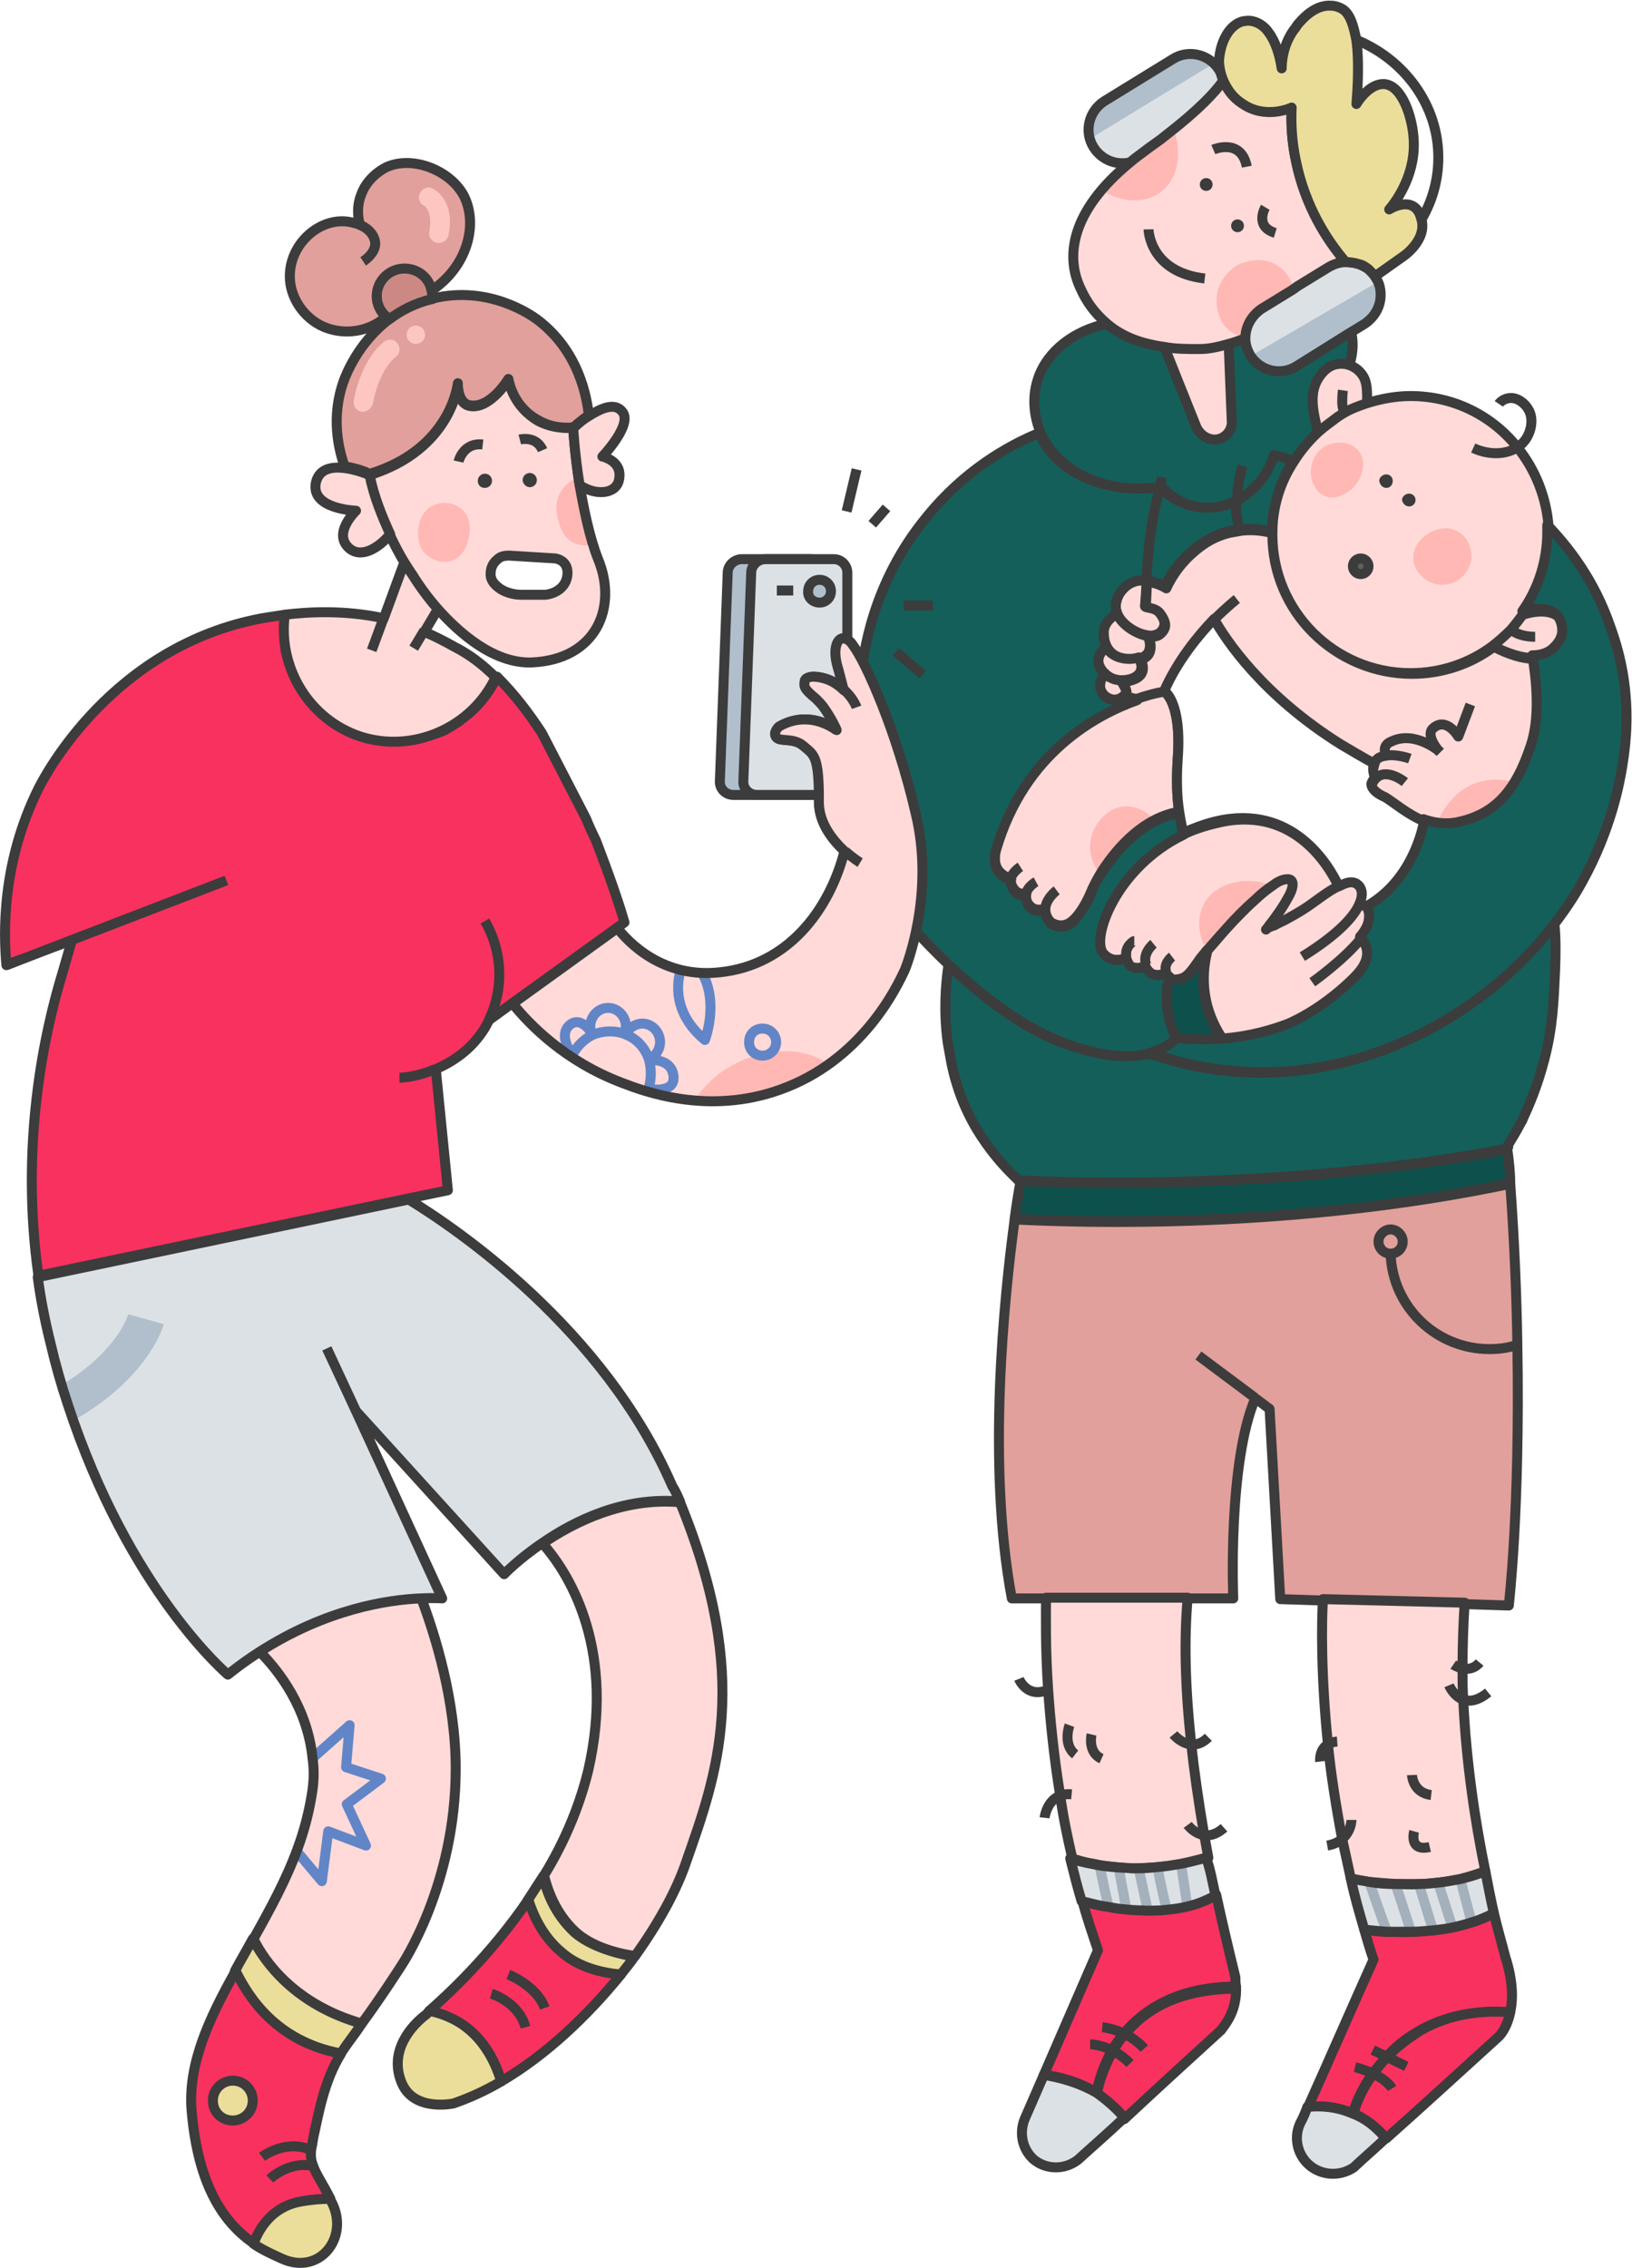<?xml version="1.0" encoding="UTF-8"?> <svg xmlns="http://www.w3.org/2000/svg" xmlns:xlink="http://www.w3.org/1999/xlink" version="1.1" id="Layer_1" x="0px" y="0px" viewBox="0 0 229.2 318.4" style="enable-background:new 0 0 229.2 318.4;" xml:space="preserve"> <style type="text/css"> .st0{fill:#FFDAD8;} .st1{filter:url(#Adobe_OpacityMaskFilter);} .st2{clip-path:url(#SVGID_00000124877725950377969390000005295229085002379701_);} .st3{clip-path:url(#SVGID_00000091733130095462360370000018339228432432423075_);fill:#FFFFFF;} .st4{clip-path:url(#SVGID_00000124877725950377969390000005295229085002379701_);mask:url(#mask1_1245_752_00000117648510511997270670000015272587435481370516_);} .st5{fill:#FFB8B4;} .st6{fill:none;stroke:#3C3C3C;stroke-width:1.4;stroke-miterlimit:10;} .st7{fill:none;stroke:#3C3C3C;stroke-width:1.4;stroke-linejoin:round;} .st8{fill:#F9315F;} .st9{fill:#FFDAD8;stroke:#3C3C3C;stroke-width:1.4;stroke-linejoin:round;} .st10{fill:#145F5A;stroke:#3C3C3C;stroke-width:1.4;stroke-linejoin:round;} .st11{clip-path:url(#XMLID_00000119112705515296797010000010571190442551589529_);} .st12{fill:#B1BFCC;} .st13{clip-path:url(#XMLID_00000067945167406431582820000017399865747385821588_);fill:#FFB8B4;} .st14{clip-path:url(#XMLID_00000119827684939195016820000016942565018835023503_);} .st15{fill:#EBDE9B;stroke:#3C3C3C;stroke-width:1.4;stroke-linejoin:round;} .st16{fill:#3C3C3C;} .st17{clip-path:url(#XMLID_00000147213126521565467470000004500907536754826375_);} .st18{clip-path:url(#XMLID_00000147213126521565467470000004500907536754826375_);fill:#FFB8B4;} .st19{fill:#0D504C;stroke:#3C3C3C;stroke-width:1.4;stroke-linejoin:round;} .st20{fill:#E1A09B;stroke:#3C3C3C;stroke-width:1.4;stroke-linejoin:round;} .st21{fill:#FFFFFF;stroke:#3C3C3C;stroke-width:1.4;stroke-linejoin:round;} .st22{fill:#F9315F;stroke:#3C3C3C;stroke-width:1.4;stroke-linejoin:round;} .st23{fill:#DCE1E5;} .st24{fill:none;stroke:#A4B0BB;stroke-width:1.4;stroke-linejoin:round;} .st25{fill:#DCE1E5;stroke:#3C3C3C;stroke-width:1.4;stroke-linejoin:round;} .st26{fill:#606060;stroke:#3C3C3C;stroke-width:1.4;stroke-linejoin:round;} .st27{fill:#B1BFCC;stroke:#3C3C3C;stroke-width:1.4;stroke-linejoin:round;} .st28{clip-path:url(#XMLID_00000028306325276525932930000005453872207398836130_);fill:#FFB8B4;} .st29{fill:none;stroke:#6285C7;stroke-width:1.4;stroke-linejoin:round;} .st30{clip-path:url(#XMLID_00000032636099794632934200000017109896999006091904_);} .st31{fill:#CC8984;stroke:#3C3C3C;stroke-width:1.4;stroke-linejoin:round;} .st32{clip-path:url(#XMLID_00000056394176133895860270000000201555445961536931_);} .st33{fill:#FDC6C1;} </style> <g> <g> <path class="st0" d="M215.1,104.9c-2.2,6.7-5.2,9.7-10.2,10.8c-1.8,0.4-3.5,0.1-4.9-0.4c-2.4-0.9-4.3-2.6-5.5-3.2 c-2.1-0.9-1.9-1.9-1.9-1.9c0.2-0.3,0.3-0.6,0.5-0.8c-0.3-0.6-0.4-1.2-0.1-2c-1.5-0.7-3-1.6-4.7-2.7c-11-6.9-16.1-14.7-17.8-17.6 c-2.2,2.3-5.1,5.8-7,10.1c0,0-1.5,0.2-3.8,1l-1.8-0.4c0.1-0.1,0.2-0.3,0.3-0.4c0.1-0.5-0.3-1.1-0.6-1.7c0.3,0,0.7,0,1-0.1 c0.3-0.1,1.3-0.3,1.7-1c0.3-0.5,0.3-1.2-0.1-2c0.4-0.1,0.8-0.3,1.1-0.7c0.4-0.6,0.4-1.5,0-2.5c0.6,0,1,0,1.4-0.2 c0,0,0.7-0.4,0.9-1.1c0.2-0.8-0.4-1.5-0.6-1.7c-0.7-0.9-2.2-0.7-2.1-1c0.1-1.2,0.1-2.4,0.2-3.7c1.5,0.1,2.7,0.9,2.7,0.9 c0.5-1.1,1.5-2.9,3.3-4.6c1-0.9,2.7-2.5,5.6-3.2c0.6-0.1,1.1-0.2,1.7-0.3c1.8-0.2,3.4,0.1,4.5,0.4c0,0.1,0,0.2,0,0.3 c0,10.7,8.7,19.4,19.4,19.4c4.3,0,8.3-1.4,11.5-3.8c2.1,1.1,4.1,1.7,5.7,1.7C216,95.9,216.5,101,215.1,104.9L215.1,104.9z"></path> <g> <path class="st5" d="M202.1,116.7c-0.8-1.4,1.1-3.8,2.2-4.9c2-2,4.9-2.7,7.4-2.2c1.1,0.2,2.2,0.4,2.6,1.2 c0.7,1.7-2.5,5.2-6.3,6.4C206.1,117.7,202.8,118.1,202.1,116.7L202.1,116.7z"></path> </g> <path class="st7" d="M215.1,104.9c-2.2,6.7-5.2,9.7-10.2,10.8c-1.8,0.4-3.5,0.1-4.9-0.4c-2.4-0.9-4.3-2.6-5.5-3.2 c-2.1-0.9-1.9-1.9-1.9-1.9c0.2-0.3,0.3-0.6,0.5-0.8c-0.3-0.6-0.4-1.2-0.1-2c-1.5-0.7-3-1.6-4.7-2.7c-11-6.9-16.1-14.7-17.8-17.6 c-2.2,2.3-5.1,5.8-7,10.1c0,0-1.5,0.2-3.8,1l-1.8-0.4c0.1-0.1,0.2-0.3,0.3-0.4c0.1-0.5-0.3-1.1-0.6-1.7c0.3,0,0.7,0,1-0.1 c0.3-0.1,1.3-0.3,1.7-1c0.3-0.5,0.3-1.2-0.1-2c0.4-0.1,0.8-0.3,1.1-0.7c0.4-0.6,0.4-1.5,0-2.5c0.6,0,1,0,1.4-0.2 c0,0,0.7-0.4,0.9-1.1c0.2-0.8-0.4-1.5-0.6-1.7c-0.7-0.9-2.2-0.7-2.1-1c0.1-1.2,0.1-2.4,0.2-3.7c1.5,0.1,2.7,0.9,2.7,0.9 c0.5-1.1,1.5-2.9,3.3-4.6c1-0.9,2.7-2.5,5.6-3.2c0.6-0.1,1.1-0.2,1.7-0.3c1.8-0.2,3.4,0.1,4.5,0.4c0,0.1,0,0.2,0,0.3 c0,10.7,8.7,19.4,19.4,19.4c4.3,0,8.3-1.4,11.5-3.8c2.1,1.1,4.1,1.7,5.7,1.7C216,95.9,216.5,101,215.1,104.9L215.1,104.9z"></path> <path class="st9" d="M192.3,129.5c-0.1,0.7-0.6,1.4-1.2,2.2c0.5,0.5,1,1.3,1,2.3c0.1,1.5-1,2.7-2,3.6c-4.8,4.7-9.3,6.4-9.3,6.4 c-3.2,1.2-6.3,1.8-9,2c-3.5-5.1-2.9-10-2.2-12.6c0.9-1,1.8-2.1,2.7-3.1c1.4-1.5,2.8-3,4.4-4.4c0.8-0.7,1.6-1.3,2.4-1.9 c0.4-0.3,0.9-0.6,1.4-0.7c2-0.5,1,1.7,0.6,2.5c-0.7,1.3-1.6,2.4-2.4,3.6c-0.3,0.3-0.5,0.6-0.7,0.9c0.2-0.3,0.9-0.4,1.2-0.6 c0.4-0.2,0.9-0.4,1.4-0.7c0.9-0.4,1.7-0.9,2.6-1.5c1.6-1,3.3-2.4,5-3.3c0,0,0,0,0.1,0c1-0.5,2-0.9,2.8,0c0.4,0.5,0.5,1.3,0.1,2.3 c0.3,0.1,0.6,0.3,0.8,0.6C192.2,127.8,192.5,128.5,192.3,129.5L192.3,129.5z"></path> <path class="st10" d="M189.5,51.2l-0.7,3.5l-0.3,1.7l-0.4,2.1l-0.8,3.8l-0.3,1.7l-0.5,2.4c-0.7-0.3-1.4-0.5-2.1-0.7 c-0.8-0.3-1.7-0.6-2.5-0.8c-0.9-0.3-1.7-0.6-2.6-0.9c-0.2,0.8-1.2,3.9-4.3,5.8c-0.2,0.1-0.6,0.3-1,0.6c-1.1,0.6-3,1.2-5.2,0.9 c-3.1-0.4-4.9-2.2-5.5-2.8c0,0-0.1,0-0.1,0c-7.5,1-14.2-2-16.8-7.2c0-0.1-0.1-0.2-0.2-0.4c-0.5-1.2-1.6-4.3-0.4-7.8 c1.3-3.8,5-6.7,9.8-7.7c1.6-0.3,3.3-0.5,5.1-0.4c-0.6-0.8-1-1.7-0.8-2.6c0.5-1.8,4-3.1,8.4-3.5c4.2-0.3,9.3,0.1,13.6,1.6 c1.1,0.4,2.1,0.9,3.1,1.4c1.5,0.8,2.8,1.9,3.8,3.1c0.5,0.6,0.8,1.2,1,1.8C190.3,49.2,189.5,51.2,189.5,51.2L189.5,51.2z"></path> <path class="st9" d="M163.1,47.6c0,0.1,4.9,12.3,4.9,12.3c0.6,1.4,2.1,2.1,3.3,1.7c0.9-0.3,1.6-1.1,1.7-2.2l-0.6-15L163.1,47.6 L163.1,47.6z"></path> <g> <defs> <path id="XMLID_00000178921345345140003640000012605631929053516981_" d="M164.7,8.3l-9.6,5.9c-2.2,1.4-2.9,4.3-1.5,6.5 c1.4,2.2,4.3,2.9,6.5,1.5l9.6-5.9c2.2-1.4,2.9-4.3,1.5-6.5C169.8,7.6,166.9,6.9,164.7,8.3z"></path> </defs> <use xlink:href="#XMLID_00000178921345345140003640000012605631929053516981_" style="overflow:visible;fill:#DCE1E5;"></use> <clipPath id="XMLID_00000076575249559367898390000000966610863448247460_"> <use xlink:href="#XMLID_00000178921345345140003640000012605631929053516981_" style="overflow:visible;"></use> </clipPath> <g style="clip-path:url(#XMLID_00000076575249559367898390000000966610863448247460_);"> <path class="st12" d="M151.5,20.5c0.3-0.3,21.3-13,21.3-13L165.2,4l-18.5,7.5L151.5,20.5z"></path> </g> </g> <path class="st7" d="M164.7,8.3l-9.6,5.9c-2.2,1.4-2.9,4.3-1.5,6.5c1.4,2.2,4.3,2.9,6.5,1.5l9.6-5.9c2.2-1.4,2.9-4.3,1.5-6.5 C169.8,7.6,166.9,6.9,164.7,8.3z"></path> <g> <defs> <path id="XMLID_00000177472925531126507580000017217911913452556216_" d="M190.9,37c-0.3,0.2-0.6,0.5-0.9,0.8 c-0.6,0.5-1.3,1-2,1.6c-1,0.8-2.2,1.7-3.4,2.6c-2.9,2.1-6.3,4.1-9.7,5.5c-0.8,0.3-1.6,0.6-2.4,0.8c-1.4,0.4-2.7,0.7-4,0.7 c-1.8,0-3.5,0-5-0.3c-3.7-0.5-6.3-1.7-8.2-3.4c-1.5-1.3-2.7-2.9-3.5-4.7c-2.2-4.5-1.5-10.9,6.9-17.8c0.8-0.7,1.7-1.3,2.6-2 c0.8-0.6,1.6-1.1,2.3-1.7c4.8-3.7,7.1-6.2,8.2-7.8c0,0,0,0,0-0.1c0.4,1.1,1.2,2.3,2.6,3.2c3.3,2.2,6.8,0.7,7,0.6 c-0.1,2.1,0,4.7,0.6,7.5c1.3,6.4,4.4,11.2,7,14.2C189.7,36.7,190.4,36.7,190.9,37L190.9,37z"></path> </defs> <use xlink:href="#XMLID_00000177472925531126507580000017217911913452556216_" style="overflow:visible;fill:#FFDAD8;"></use> <clipPath id="XMLID_00000158718387241406582770000013531681875253887405_"> <use xlink:href="#XMLID_00000177472925531126507580000017217911913452556216_" style="overflow:visible;"></use> </clipPath> <path style="clip-path:url(#XMLID_00000158718387241406582770000013531681875253887405_);fill:#FFB8B4;" d="M153.5,25 c0.5,1.7,2.7,2.5,3.3,2.7c0.3,0.1,3.6,1.3,6.3-0.8c2.6-2.1,2.4-5.4,2.3-6.2c0-0.6-0.4-3.7-2.3-4.5 C159.7,14.7,152.3,21.3,153.5,25L153.5,25z"></path> </g> <g> <path class="st5" d="M171.1,40.5c0.7-2.1,2.4-3.1,2.7-3.3c0.3-0.1,3-1.5,5.5,0c1.8,1.1,2.7,3.3,2.5,5.1c-0.5,3.6-5.7,6.2-8.7,4.4 C171.2,45.6,170.4,42.8,171.1,40.5L171.1,40.5z"></path> </g> <path class="st7" d="M190.9,37c-0.3,0.2-0.6,0.5-0.9,0.8c-0.6,0.5-1.3,1-2,1.6c-1,0.8-2.2,1.7-3.4,2.6c-2.9,2.1-6.3,4.1-9.7,5.5 c-0.8,0.3-1.6,0.6-2.4,0.8c-1.4,0.4-2.7,0.7-4,0.7c-1.8,0-3.5,0-5-0.3c-3.7-0.5-6.3-1.7-8.2-3.4c-1.5-1.3-2.7-2.9-3.5-4.7 c-2.2-4.5-1.5-10.9,6.9-17.8c0.8-0.7,1.7-1.3,2.6-2c0.8-0.6,1.6-1.1,2.3-1.7c4.8-3.7,7.1-6.2,8.2-7.8c0,0,0,0,0-0.1 c0.4,1.1,1.2,2.3,2.6,3.2c3.3,2.2,6.8,0.7,7,0.6c-0.1,2.1,0,4.7,0.6,7.5c1.3,6.4,4.4,11.2,7,14.2C189.7,36.7,190.4,36.7,190.9,37 L190.9,37z"></path> <g> <defs> <path id="XMLID_00000178192898209424483040000014092482958768008633_" d="M193.9,41.4c0,1.6-0.8,3.1-2.3,4.1l-2.3,1.4l-7.2,4.5 c-2.2,1.4-5.1,0.7-6.5-1.5c-0.4-0.7-0.7-1.5-0.7-2.3c0,0,0-0.1,0-0.1c0-1.6,0.8-3.1,2.2-4.1l4.4-2.7l0.7-0.5l4.4-2.7 c0.7-0.4,1.5-0.7,2.4-0.7c0.7,0,1.3,0.1,1.9,0.3c0.4,0.2,0.9,0.4,1.3,0.7c0.3,0.3,0.7,0.6,0.9,1c0,0,0.1,0.1,0.1,0.2 C193.7,39.7,193.9,40.5,193.9,41.4L193.9,41.4z"></path> </defs> <use xlink:href="#XMLID_00000178192898209424483040000014092482958768008633_" style="overflow:visible;fill:#DCE1E5;"></use> <clipPath id="XMLID_00000081634730154274231010000002399592553006677149_"> <use xlink:href="#XMLID_00000178192898209424483040000014092482958768008633_" style="overflow:visible;"></use> </clipPath> <g style="clip-path:url(#XMLID_00000081634730154274231010000002399592553006677149_);"> <path class="st12" d="M174.4,50.7L194.5,39l1.7,7l-17.5,9L174.4,50.7z"></path> </g> </g> <path class="st7" d="M193.9,41.4c0,1.6-0.8,3.1-2.3,4.1l-2.3,1.4l-7.2,4.5c-2.2,1.4-5.1,0.7-6.5-1.5c-0.4-0.7-0.7-1.5-0.7-2.3 c0,0,0-0.1,0-0.1c0-1.6,0.8-3.1,2.2-4.1l4.4-2.7l0.7-0.5l4.4-2.7c0.7-0.4,1.5-0.7,2.4-0.7c0.7,0,1.3,0.1,1.9,0.3 c0.4,0.2,0.9,0.4,1.3,0.7c0.3,0.3,0.7,0.6,0.9,1c0,0,0.1,0.1,0.1,0.2C193.7,39.7,193.9,40.5,193.9,41.4L193.9,41.4z"></path> <path class="st9" d="M192,57.4c0-0.3,0-0.8,0-1.4c0-1.6-0.1-2.6-0.7-3.4c-0.7-1-2-1.7-3.4-1.5c-1.7,0.2-2.6,1.8-2.8,2.1 c-1.4,2.3-0.6,5.2,0.4,8.9c0.3,1,0.5,1.8,0.7,2.4C188.2,62.1,190.2,59.8,192,57.4L192,57.4z"></path> <path class="st9" d="M219.6,88.9c0,1.4-1.1,2.4-1.4,2.6c-0.7,0.6-1.7,0.9-2.8,0.9c-1.6,0-3.6-0.6-5.7-1.7c-0.3-0.2-0.7-0.4-1-0.6 c0.7-0.8,1.3-1.6,2-2.4c1.2-0.7,2.4-1.2,3.5-1.5c2.1-0.6,3.9-0.4,4.8,0.5C219.2,87,219.6,87.9,219.6,88.9L219.6,88.9z"></path> <path class="st7" d="M190.5,5.6c6.8,2.8,11.5,9.2,11.5,16.5c0,3.1-0.8,6-2.3,8.6"></path> <path class="st15" d="M197.2,35.9c0,0-2.7,1.9-4.1,2.9c-0.3-0.4-0.6-0.7-0.9-1c-0.4-0.3-0.8-0.6-1.3-0.7c-0.6-0.2-1.2-0.3-1.9-0.3 c-2.6-3-5.7-7.8-7-14.2c-0.6-2.8-0.7-5.3-0.6-7.5c-0.2,0.1-3.8,1.7-7-0.6c-1.4-0.9-2.1-2.1-2.6-3.2c-0.6-1.4-0.6-2.7-0.6-2.8 c0.2-2.8,1.5-5,3.3-5.5c0.1,0,0.8-0.2,1.5,0c0.8,0.2,1.6,0.7,2.2,1.6c0.9,1.2,1.5,3,1.8,5c0-1,0.2-3.3,1.7-5.4 c0.2-0.2,0.3-0.4,0.5-0.7c0.6-0.7,2.4-2.9,4.8-2.7c0,0,0.7,0,1.4,0.4c1.2,0.6,1.7,2.4,2.1,4.5c0.5,3.8,0,8.5,0,8.9 c0.4-0.7,2-2.9,3.9-2.8c2.6,0.2,3.9,4.8,4.1,7.3c0.5,5-2.2,8.9-3.4,10.3c0,0,2.8-1.8,4.1,0.3c0.2,0.3,0.3,0.7,0.4,1 C200.5,33.6,197.2,35.9,197.2,35.9L197.2,35.9z"></path> <path class="st7" d="M170.4,21c0,0,3.9-1.7,4.7,2.4"></path> <path class="st7" d="M177.7,29.1c0,0-1.6,2.7,1.4,3.6"></path> <path class="st16" d="M169.4,26.8c0.5,0,0.9-0.4,0.9-0.9c0-0.5-0.4-0.9-0.9-0.9c-0.5,0-0.9,0.4-0.9,0.9 C168.5,26.4,168.9,26.8,169.4,26.8z"></path> <path class="st16" d="M173.8,32.6c0.5,0,0.9-0.4,0.9-0.9c0-0.5-0.4-0.9-0.9-0.9c-0.5,0-0.9,0.4-0.9,0.9 C172.9,32.2,173.3,32.6,173.8,32.6z"></path> <path class="st7" d="M161.3,32.2c0,0,0.1,6,7.9,6.9"></path> <path class="st9" d="M217.5,75c0,4.1-1.3,8-3.5,11.1c-0.6,0.8-1.2,1.6-1.8,2.3c-0.8,0.8-1.7,1.6-2.6,2.3 c-3.2,2.4-7.2,3.8-11.5,3.8c-10.7,0-19.4-8.7-19.4-19.4c0-0.1,0-0.2,0-0.3c0-3.7,1.1-7.1,3-10c1-1.6,2.2-3,3.5-4.2 c0.9-0.8,1.8-1.4,2.7-2.1c0.3-0.2,0.5-0.3,0.8-0.5c1-0.6,2.1-1,3.3-1.4c1.9-0.6,4-1,6.1-1c6.1,0,11.5,2.8,15,7.2 c2.5,3.1,4.1,7,4.4,11.3C217.5,74.3,217.5,74.7,217.5,75L217.5,75z"></path> <path class="st7" d="M206.9,62.9c2.8,1.3,5.8,0.8,7.2-1c0.9-1.1,1.4-3.1,0.5-4.5c-0.4-0.7-1.5-1.7-2.7-1.5 c-0.7,0.1-1.2,0.5-1.4,0.8"></path> <path class="st7" d="M212.2,88.4c0.6,0.5,1.7,1,3.4,1"></path> <path class="st7" d="M188.8,58c-0.2-0.5-0.3-1.1-0.3-1.6c0-0.9,0.1-1.6,0.1-1.6"></path> <path class="st9" d="M163.5,87.9c-0.2,0.7-0.8,1.1-0.9,1.1c-0.4,0.2-0.9,0.3-1.4,0.2c-1.6-0.2-3.7-1.5-4.3-3.1 c-0.1-0.3-0.2-0.6-0.2-0.9c0-0.9,0.4-1.7,0.5-1.9c1-1.7,2.5-2,3.8-1.9c0,1.3-0.1,2.5-0.2,3.7c0,0.3,1.4,0.1,2.1,1 C163.1,86.4,163.7,87.1,163.5,87.9z"></path> <path class="st10" d="M174.2,74.3c-0.5,0-1.1,0.1-1.7,0.3c-2.8,0.7-4.7,2.4-5.6,3.2c-1.8,1.7-2.8,3.4-3.3,4.6c0,0-1.2-0.8-2.7-0.9 c0.2-3.7,0.5-7.8,1.9-13.1c0,0,0.1,0,0.1,0c0.6,0.6,2.4,2.4,5.5,2.8c2.3,0.3,4.1-0.3,5.2-0.9C173.6,71.6,173.8,73,174.2,74.3 L174.2,74.3z"></path> <path class="st7" d="M163.2,67c-0.1,0.5-0.3,0.9-0.4,1.4"></path> <path class="st10" d="M181.6,64.7c-1.8,2.9-2.9,6.3-3,10c-1.1-0.3-2.7-0.6-4.5-0.4c-0.4-1.3-0.6-2.7-0.5-4c0.5-0.2,0.8-0.4,1-0.6 c3.1-2,4.1-5,4.3-5.8C179.9,64.1,180.8,64.4,181.6,64.7L181.6,64.7z"></path> <path class="st7" d="M174.5,65.4c0,0-0.7,2.3-0.8,4.9"></path> <path class="st9" d="M161.2,91.7c-0.3,0.4-0.7,0.6-1.1,0.7c-0.5,0.2-1.1,0.2-1.3,0.2c-0.3,0-2.1,0-3.1-1.4 c-0.1-0.1-0.1-0.2-0.2-0.3C155,90,155,89,155,88.7c0-0.1,0-0.3,0.1-0.6c0.3-1,1.1-1.6,1.8-1.9c0.7,1.6,2.7,2.8,4.3,3.1 C161.6,90.2,161.6,91.1,161.2,91.7L161.2,91.7z"></path> <path class="st9" d="M160.1,94.4c-0.4,0.7-1.4,1-1.7,1c-0.3,0.1-0.6,0.1-1,0.1c-0.9,0-1.7-0.4-2.3-1c-0.1,0-0.1-0.1-0.2-0.2 c-0.2-0.3-0.8-1-0.7-2c0.2-0.9,1-1.4,1.1-1.5c0,0.1,0.1,0.2,0.2,0.3c1,1.4,2.8,1.4,3.1,1.4c0.2,0,0.7,0,1.3-0.2 C160.4,93.2,160.4,93.9,160.1,94.4L160.1,94.4z"></path> <path class="st9" d="M158.1,97.3c0,0.1-0.1,0.3-0.3,0.4c-0.4,0.4-1.2,0.7-1.9,0.4c-0.9-0.3-1.4-1.1-1.5-1.9c0-0.7,0.3-1.3,0.7-1.7 c0.6,0.6,1.4,1,2.3,1C157.8,96.2,158.3,96.9,158.1,97.3L158.1,97.3z"></path> <path class="st0" d="M165.6,114l-0.7,0.1c-5.1,1.2-8.6,5.8-10.2,8.3c-0.5,0.8-0.9,1.6-1.3,2.4c-0.4,1-1.3,3-2.5,4.2 c-1.7,1.8-3.4,0.4-3.4,0.4c-0.6-0.7-0.7-1.3-0.7-1.8c-0.9,0.2-1.7,0.2-2.3-0.6c-0.4-0.5-0.5-1-0.4-1.5c-0.7,0-1.3-0.1-1.7-0.7 c-0.4-0.5-0.5-1-0.4-1.5c-0.5-0.1-1-0.3-1.5-0.8c-1.3-1.2-0.6-3.4-0.6-3.4c4.1-13.7,14.3-19.1,19.8-21c2.3-0.8,3.8-1,3.8-1 s2.5,1.4,1.9,9.5C165.2,109.6,165.3,112.1,165.6,114L165.6,114z"></path> <g> <path class="st5" d="M162.4,115.8c-0.5-1.5-2.4-2.5-4-2.6c-2.6-0.1-4.1,2.1-4.4,2.6c-1.1,1.7-1.2,3.9-0.3,5.6 c0.3,0.7,0.8,1.6,1.7,1.9C158,124.2,163.5,119.1,162.4,115.8L162.4,115.8z"></path> </g> <path class="st7" d="M165.6,114l-0.7,0.1c-5.1,1.2-8.6,5.8-10.2,8.3c-0.5,0.8-0.9,1.6-1.3,2.4c-0.4,1-1.3,3-2.5,4.2 c-1.7,1.8-3.4,0.4-3.4,0.4c-0.6-0.7-0.7-1.3-0.7-1.8c-0.9,0.2-1.7,0.2-2.3-0.6c-0.4-0.5-0.5-1-0.4-1.5c-0.7,0-1.3-0.1-1.7-0.7 c-0.4-0.5-0.5-1-0.4-1.5c-0.5-0.1-1-0.3-1.5-0.8c-1.3-1.2-0.6-3.4-0.6-3.4c4.1-13.7,14.3-19.1,19.8-21c2.3-0.8,3.8-1,3.8-1 s2.5,1.4,1.9,9.5C165.2,109.6,165.3,112.1,165.6,114L165.6,114z"></path> <path class="st7" d="M170.5,87c1.8-1.8,3.2-2.9,3.2-2.9"></path> <path class="st7" d="M143.3,121.7c0,0-1.1,0.7-1.4,1.7"></path> <path class="st7" d="M145.5,123.8c0,0-1.3,0.7-1.4,1.8"></path> <path class="st7" d="M146.8,127.7c0-1.5,1.6-2.7,1.6-2.7"></path> <g> <defs> <path id="XMLID_00000142175362152344379530000013440426955577598373_" d="M188,124.4c-1.7,0.8-3.4,2.3-5,3.3 c-0.8,0.5-1.7,1-2.6,1.5c-0.4,0.2-0.9,0.4-1.4,0.7c-0.3,0.1-1,0.3-1.2,0.6c0.3-0.3,0.5-0.6,0.7-0.9c0.9-1.1,1.7-2.3,2.4-3.6 c0.5-0.8,1.4-3-0.6-2.5c-0.5,0.1-1,0.4-1.4,0.7c-0.9,0.6-1.7,1.2-2.4,1.9c-1.6,1.4-3,2.8-4.4,4.4c-0.9,1-1.8,2-2.7,3.1 c-0.3,0.3-0.6,0.7-0.9,1.1c-0.8,1-1.6,2.5-2.9,2.9c-0.3,0.1-1,0.2-1.3,0c-0.1-0.1-0.2-0.2-0.3-0.3l-0.4-0.6 c-0.9,0.3-1.9,0.4-2.5-0.5c-0.1-0.2-0.2-0.3-0.3-0.5c-1,0.3-2,0.3-2.4-0.4c-0.2-0.3-0.3-0.6-0.3-0.8c-1,0.4-2.1,0.5-3.2-0.6 c-2-2,1.7-12.2,11.2-16.7c1.4-0.7,2.9-1.2,4.6-1.6C181.5,112.8,186.6,121.5,188,124.4L188,124.4z"></path> </defs> <use xlink:href="#XMLID_00000142175362152344379530000013440426955577598373_" style="overflow:visible;fill:#FFDAD8;"></use> <clipPath id="XMLID_00000139981389015544148310000017532443704801599876_"> <use xlink:href="#XMLID_00000142175362152344379530000013440426955577598373_" style="overflow:visible;"></use> </clipPath> <g style="clip-path:url(#XMLID_00000139981389015544148310000017532443704801599876_);"> <path class="st5" d="M179.4,125.2c-0.9-1.7-4.3-1.5-4.7-1.5c-0.4,0-4.4,0.3-5.8,3.6c-1.4,3.2,0.5,7.2,2.6,7.7 C175.1,135.9,180.9,128.1,179.4,125.2L179.4,125.2z"></path> </g> <path style="clip-path:url(#XMLID_00000139981389015544148310000017532443704801599876_);fill:#FFB8B4;" d="M165.7,146.8 c0.5,1.7,2.7,2.5,3.3,2.7c0.3,0.1,3.6,1.3,6.3-0.8c2.6-2.1,2.4-5.4,2.3-6.2c0-0.6-0.4-3.7-2.3-4.5 C171.9,136.5,164.5,143.1,165.7,146.8L165.7,146.8z"></path> </g> <path class="st7" d="M188,124.4c-1.7,0.8-3.4,2.3-5,3.3c-0.8,0.5-1.7,1-2.6,1.5c-0.4,0.2-0.9,0.4-1.4,0.7c-0.3,0.1-1,0.3-1.2,0.6 c0.3-0.3,0.5-0.6,0.7-0.9c0.9-1.1,1.7-2.3,2.4-3.6c0.5-0.8,1.4-3-0.6-2.5c-0.5,0.1-1,0.4-1.4,0.7c-0.9,0.6-1.7,1.2-2.4,1.9 c-1.6,1.4-3,2.8-4.4,4.4c-0.9,1-1.8,2-2.7,3.1c-0.3,0.3-0.6,0.7-0.9,1.1c-0.8,1-1.6,2.5-2.9,2.9c-0.3,0.1-1,0.2-1.3,0 c-0.1-0.1-0.2-0.2-0.3-0.3l-0.4-0.6c-0.9,0.3-1.9,0.4-2.5-0.5c-0.1-0.2-0.2-0.3-0.3-0.5c-1,0.3-2,0.3-2.4-0.4 c-0.2-0.3-0.3-0.6-0.3-0.8c-1,0.4-2.1,0.5-3.2-0.6c-2-2,1.7-12.2,11.2-16.7c1.4-0.7,2.9-1.2,4.6-1.6 C181.5,112.8,186.6,121.5,188,124.4L188,124.4z"></path> <path class="st7" d="M158.2,134.3c-0.3-1.4,1-2.2,1.1-2.2"></path> <path class="st7" d="M161,135.5c-0.7-1.6,1-3,1-3"></path> <path class="st7" d="M182.9,134.3c5-3.1,7.4-5.7,8.1-7.6"></path> <path class="st7" d="M163.8,136.5c-0.5-1.2,0.8-2.2,0.8-2.2"></path> <path class="st7" d="M184.3,137.9c0,0,4.5-3.2,6.8-6.1"></path> <path class="st19" d="M171.7,146c-2.6,0.2-4.8,0-6.5-0.1c0,0-2.2-4.1-1-8.8c0.1,0.1,0.2,0.2,0.3,0.3c0.3,0.2,1,0.1,1.3,0 c1.3-0.3,2.1-1.9,2.8-2.9c0.3-0.3,0.6-0.7,0.9-1.1C168.8,136,168.2,140.9,171.7,146L171.7,146z"></path> <path class="st10" d="M218.4,136.2c-0.2,4.3-0.3,7.9-1.5,12.5c-1,3.9-2.3,6.8-3,8.3c-0.1,0.3-0.2,0.5-0.3,0.6 c-0.6,1.2-1.3,2.3-1.9,3.3c-0.1,0.2-0.2,0.3-0.3,0.4c-30.5,5.8-61.2,4.8-68.1,4.4c-0.1,0-0.2,0-0.3,0c-0.3-0.3-0.7-0.7-1.1-1.1 c-1.1-1.1-3-3.2-4.8-6.2c-1-1.7-2-3.8-2.7-6.1c-0.8-2.5-1-4.4-1.3-5.9c-0.6-4.4-0.3-8.2,0.1-10.9c4.5,4.2,10.7,9.2,16.9,11.2 c5.4,1.8,8.9,1.7,11.3,1.2c3,1,6.5,2,10.4,2.4c16.9,1.9,29.5-5.9,33.2-8.3c6.2-4,10.5-8.7,13.3-12.3 C218.5,131.5,218.5,133.8,218.4,136.2z"></path> <path class="st10" d="M165.2,145.8c0,0-1,1.4-3.7,2.1c-2.3,0.6-5.9,0.7-11.3-1.2c-6.2-2.1-12.4-7-16.9-11.2 c-3.9-3.7-6.5-6.8-6.5-6.8l-5.5-1.3c-0.1-15.9-0.4-32-0.4-32c0.3-3.6,1.6-13.6,9.3-22.9c5.2-6.4,11.3-9.9,15.7-11.7 c0.1,0.2,0.1,0.3,0.2,0.4c2.5,5.2,9.2,8.2,16.8,7.2c-1.4,5.3-1.7,9.4-1.9,13.1c-1.3-0.1-2.7,0.2-3.8,1.9c-0.1,0.2-0.6,1-0.5,1.9 c0,0.3,0.1,0.6,0.2,0.9c-0.7,0.3-1.5,1-1.8,1.9c-0.1,0.3-0.1,0.5-0.1,0.6c0,0.3-0.1,1.3,0.4,2.2c-0.2,0.1-0.9,0.6-1.1,1.5 c-0.2,1,0.4,1.7,0.7,2c0,0.1,0.1,0.1,0.2,0.2c-0.4,0.4-0.7,1-0.7,1.7c0,0.8,0.6,1.7,1.5,1.9c0.7,0.2,1.5,0,1.9-0.4 c0.4,0.2,1,0.3,1.8,0.5c-5.6,2-15.8,7.3-19.8,21c0,0-0.7,2.2,0.6,3.4c0.5,0.5,1,0.7,1.5,0.8c-0.1,0.4,0,0.9,0.4,1.5 c0.4,0.6,1.1,0.8,1.7,0.7c0,0.4,0,0.9,0.4,1.5c0.5,0.7,1.4,0.8,2.3,0.6c0,0.6,0.2,1.2,0.7,1.8c0,0,1.7,1.4,3.4-0.4 c1.2-1.3,2.1-3.1,2.5-4.2c0.3-0.9,0.8-1.7,1.3-2.4c1.6-2.5,5.1-7.1,10.2-8.3l0.7-0.1c0.2,1.2,0.4,2.2,0.6,3 c-9.5,4.6-13.1,14.7-11.2,16.7c1,1.1,2.2,1,3.2,0.6c0,0.3,0.2,0.5,0.3,0.8c0.5,0.8,1.5,0.7,2.4,0.4c0,0.2,0.2,0.3,0.3,0.5 c0.7,0.9,1.7,0.8,2.6,0.4c0.1,0.2,0.2,0.4,0.4,0.6C163,141.7,165.2,145.8,165.2,145.8L165.2,145.8z"></path> <path class="st10" d="M227.8,107.8c-0.3,1.7-1.4,8.5-5.7,16.2c-0.6,1.1-1.8,3.1-3.7,5.6c-2.8,3.7-7.2,8.3-13.3,12.3 c-3.7,2.4-16.3,10.3-33.2,8.3c-3.9-0.4-7.4-1.4-10.4-2.4c2.7-0.7,3.7-2.1,3.7-2.1c1.7,0.2,4,0.3,6.5,0.1c2.7-0.2,5.8-0.8,9-2 c0,0,4.5-1.7,9.3-6.4c0.9-0.9,2-2.1,2-3.6c0-1-0.5-1.7-1-2.3c0.7-0.8,1.1-1.6,1.2-2.2c0.2-1,0-1.8-0.5-2.3c5.8-3.3,7.7-9.4,8.2-12 c1.4,0.5,3.1,0.8,4.9,0.4c5-1.1,8-4.1,10.2-10.8c1.3-3.9,0.8-9,0.2-12.6c1.1,0,2.1-0.3,2.8-0.9c0.3-0.3,1.4-1.2,1.4-2.6 c0-1-0.4-1.8-0.8-2.2c-0.9-0.9-2.6-1.1-4.8-0.5c2.2-3.1,3.5-7,3.5-11.1c0-0.3,0-0.7,0-1c2.8,2.9,6.6,7.6,8.9,14.4 C229.4,96.9,228.4,104.1,227.8,107.8L227.8,107.8z"></path> <path class="st7" d="M143.3,166c-0.1-0.1-0.1-0.1-0.2-0.2"></path> <path class="st20" d="M213.1,188.8c-0.1-6.7-0.4-14.3-1-22.6c-30.4,6.4-59.8,5.5-69.6,5c-1.5,11.1-3.9,34.5-0.4,53.2h31.1 c0,0-0.8-19,3.1-28.1l2,1.5l1.5,26.7l6,0.2l19.9,0.5l6.2,0.2C211.9,225.2,213.5,212.1,213.1,188.8L213.1,188.8z"></path> <path class="st19" d="M212.1,166.1c-30.4,6.4-59.8,5.5-69.6,5c0.3-2.3,0.6-4,0.8-5.1c0-0.1,0-0.1,0-0.2c7,0.3,37.6,1.3,68.1-4.4 c0.1,0,0.2,0,0.3,0C211.9,162.9,212.1,164.6,212.1,166.1L212.1,166.1z"></path> <path class="st7" d="M211.8,161.3c0-0.1,0-0.3,0-0.4"></path> <path class="st7" d="M176.2,196.2l-7.9-5.9"></path> <path class="st7" d="M194.7,106.1c-0.4-0.8-0.3-1.6,0.7-2c3.3-1.6,6.8,1.4,6.9,1.5"></path> <path class="st7" d="M202.2,105.6c-0.1-0.1-2-2.3-1-3.3c1.9-1.8,3.6,1.1,3.6,1.1l1.7-4.5"></path> <path class="st7" d="M198,106.5c0,0-1.9-0.7-3.4-0.4c-0.7,0.1-1.2,0.3-1.5,0.9c0,0.1-0.1,0.2-0.1,0.3"></path> <path class="st21" d="M200,115.3c-0.5,2.6-2.4,8.8-8.2,12c-0.3-0.3-0.5-0.4-0.8-0.6c0.4-1,0.3-1.8-0.1-2.3c-0.8-0.9-1.8-0.5-2.8,0 c0,0,0,0-0.1,0c-1.4-3-6.5-11.6-17.2-9.1c-1.7,0.4-3.2,1-4.6,1.6c-0.2-0.7-0.4-1.7-0.6-3c-0.3-1.9-0.4-4.4-0.2-7.4 c0.6-8.1-1.9-9.5-1.9-9.5c1.9-4.3,4.8-7.8,7-10.1c1.7,3,6.8,10.7,17.8,17.6c1.7,1,3.2,1.9,4.7,2.7c-0.3,0.7-0.1,1.4,0.1,2 c-0.2,0.2-0.4,0.5-0.5,0.8c0,0-0.2,1,1.9,1.9C195.7,112.6,197.6,114.3,200,115.3L200,115.3z"></path> <path class="st7" d="M193.2,109.3c1.5-1.6,4.1,0.5,4.1,0.5"></path> <path class="st9" d="M169.7,260.8c-1.5,0.4-3.1,0.8-4.4,1c-1.1,0.2-2.3,0.3-3.3,0.4c-0.9,0-1.8,0.1-2.7,0.1c-1,0-1.9-0.1-2.8-0.2 c-1-0.1-1.9-0.2-2.7-0.4c-1.3-0.2-2.4-0.5-3.2-0.8c-0.7-3-1.3-5.9-1.7-8.8c-0.9-5.5-1.4-10.6-1.7-14.9c-0.4-5.8-0.3-10.3-0.3-12.9 h19.9c-0.5,5.6-0.4,12.3,0.5,20.5c0.4,3.8,1,8,1.8,12.7C169.3,258.6,169.5,259.7,169.7,260.8L169.7,260.8z"></path> <path class="st22" d="M173.6,278.9c-8,0-12.8,3.1-15.7,6.5c-0.7,0.8-1.2,1.6-1.7,2.4c-1.3,2.3-1.9,4.4-2.2,6 c-2.6-1.6-5.4-2.3-7.4-2.5l7.6-17.5c-0.8-2.4-1.6-4.7-2.2-7c0.9,0.2,1.9,0.5,3,0.7c0.8,0.2,1.7,0.3,2.5,0.4c1,0.1,2,0.2,3,0.2 c0.9,0,1.8,0,2.7,0c1-0.1,2-0.2,3-0.4c1.6-0.3,3.1-0.9,4.6-1.7c0.8,3.7,1.7,7.5,2.7,11.6C173.5,278,173.5,278.5,173.6,278.9z"></path> <path class="st23" d="M170.7,266.1c-1.4,0.8-3,1.4-4.6,1.7c-1,0.2-2,0.3-3,0.4c-0.9,0-1.8,0.1-2.7,0c-1,0-2-0.1-3-0.2 c-0.9-0.1-1.7-0.3-2.5-0.4c-1.1-0.2-2.1-0.5-3-0.7c-0.6-2-1.1-4-1.6-6c0.9,0.3,2,0.6,3.2,0.8c0.8,0.2,1.7,0.3,2.7,0.4 c0.9,0.1,1.8,0.1,2.8,0.2c0.9,0,1.7,0,2.7-0.1c1-0.1,2.2-0.2,3.3-0.4c1.4-0.2,2.9-0.6,4.4-1C170,262.5,170.3,264.3,170.7,266.1 L170.7,266.1z"></path> <g> <path class="st24" d="M154.4,261.8c0.3,1.4,0.8,3.9,1.3,5.9"></path> <path class="st24" d="M158.2,268.1l-1.1-5.9"></path> <path class="st24" d="M159.9,262.3c0.3,1.4,0.9,4,1.3,6"></path> <path class="st24" d="M162.6,262.3c0.3,1.8,0.9,4.4,1.3,6"></path> <path class="st24" d="M166.8,267.9l-0.9-6"></path> </g> <path class="st7" d="M170.7,266.1c-1.4,0.8-3,1.4-4.6,1.7c-1,0.2-2,0.3-3,0.4c-0.9,0-1.8,0.1-2.7,0c-1,0-2-0.1-3-0.2 c-0.9-0.1-1.7-0.3-2.5-0.4c-1.1-0.2-2.1-0.5-3-0.7c-0.6-2-1.1-4-1.6-6c0.9,0.3,2,0.6,3.2,0.8c0.8,0.2,1.7,0.3,2.7,0.4 c0.9,0.1,1.8,0.1,2.8,0.2c0.9,0,1.7,0,2.7-0.1c1-0.1,2.2-0.2,3.3-0.4c1.4-0.2,2.9-0.6,4.4-1C170,262.5,170.3,264.3,170.7,266.1 L170.7,266.1z"></path> <path class="st22" d="M173.4,281.2c-0.4,1.9-1.4,3.1-1.9,3.8c-4.5,4.1-9.1,8.3-13.6,12.5c-1.1-1.4-2.5-2.6-3.9-3.4 c0.3-1.6,1-3.8,2.2-6c0.5-0.8,1-1.7,1.7-2.4c2.8-3.5,7.6-6.5,15.7-6.5C173.6,279.6,173.6,280.3,173.4,281.2L173.4,281.2z"></path> <path class="st25" d="M157.9,297.3c-2.1,2-4.3,3.9-6.5,5.9c-1.9,1.5-4.6,1.4-6.3-0.1c-1.5-1.4-2-3.6-1.2-5.6l2.7-6.2 c2,0.3,4.8,1,7.4,2.5C155.4,294.8,156.7,295.9,157.9,297.3L157.9,297.3z"></path> <path class="st9" d="M208.6,262.7c-1.1,0.4-2.3,0.8-3.5,1.1c-1,0.2-2.1,0.4-3.1,0.5c-0.9,0.1-1.8,0.2-2.7,0.2c-1.2,0-2.3,0-3.3,0 c-1.4-0.1-2.6-0.2-3.7-0.3c-1-0.1-1.9-0.3-2.6-0.5c-0.4-1.9-0.8-3.7-1.2-5.5c-0.9-4.8-1.6-9.2-2-13.3c-1-9.8-0.9-17.2-0.7-20.4 l19.9,0.5c-0.2,3.1-0.3,6.2-0.3,9.2c0,1.5,0,2.9,0.1,4.4C205.9,247.4,207.2,255.9,208.6,262.7L208.6,262.7z"></path> <path class="st22" d="M212.1,282.5c-3.6-0.2-8.3,0.1-12.6,2.5c-2,1.1-3.6,2.4-4.8,3.8c-0.7,0.8-1.4,1.6-2,2.4 c-1.6,2.3-2.4,4.4-2.7,5.5c-2.4-1-4.6-1.1-6.3-0.9c3.1-6.9,6.1-13.8,9.2-20.7c-0.5-1.4-0.9-2.8-1.3-4.2c0.8,0.1,1.9,0.3,3.2,0.3 c1,0,2.2,0.1,3.4,0c1,0,2.1-0.1,3.1-0.2c0.9-0.1,1.8-0.3,2.7-0.4c0.9-0.2,1.7-0.4,2.6-0.7c1.1-0.3,2.2-0.8,3.2-1.3 c0.6,2.5,1.2,4.5,1.6,6.1C212.5,278.1,212.5,280.6,212.1,282.5L212.1,282.5z"></path> <path class="st22" d="M212.1,282.5c-0.5,2.4-1.6,3.4-1.6,3.4c-5.3,4.8-10.5,9.6-15.8,14.3c-1.5-1.7-3.1-2.8-4.6-3.5 c0.3-1.2,1.1-3.3,2.7-5.5c0.6-0.8,1.2-1.6,2-2.4c1.3-1.4,2.9-2.6,4.8-3.8C203.8,282.6,208.5,282.2,212.1,282.5L212.1,282.5z"></path> <path class="st25" d="M194.6,300.2c-1.5,1.4-3,2.7-4.5,4.1c-2.1,1.4-4.9,1.1-6.6-0.7c-1.5-1.6-1.8-4-0.7-5.9 c0.3-0.6,0.6-1.3,0.8-1.9c1.7-0.2,4-0.1,6.3,0.9C191.6,297.3,193.2,298.5,194.6,300.2z"></path> <path class="st23" d="M209.8,268.6c-1,0.5-2.1,1-3.2,1.3c-0.9,0.3-1.7,0.5-2.6,0.7c-0.9,0.2-1.8,0.3-2.7,0.4 c-1.1,0.1-2.1,0.2-3.1,0.2c-1.2,0-2.4,0-3.4,0c-1.3-0.1-2.4-0.2-3.2-0.3c-0.7-2.4-1.4-4.8-1.9-7.2c0.7,0.2,1.6,0.3,2.6,0.5 c1.1,0.2,2.3,0.3,3.7,0.3c1,0,2.2,0.1,3.3,0c0.9,0,1.8-0.1,2.7-0.2c1-0.1,2-0.3,3.1-0.5c1.2-0.3,2.3-0.6,3.5-1.1 C209,264.8,209.4,266.8,209.8,268.6z"></path> <g> <path class="st24" d="M192.2,263.9c0.5,1.4,1.7,5,2.5,7"></path> <path class="st24" d="M195.9,264.3c0.6,1.7,1.6,4.8,2.2,6.7"></path> <path class="st24" d="M201.2,270.8l-2-6.5"></path> <path class="st24" d="M201.9,264.1L201.9,264.1l2,6.2"></path> <path class="st24" d="M206.6,269.6l-1.6-6.1"></path> </g> <path class="st7" d="M209.8,268.6c-1,0.5-2.1,1-3.2,1.3c-0.9,0.3-1.7,0.5-2.6,0.7c-0.9,0.2-1.8,0.3-2.7,0.4 c-1.1,0.1-2.1,0.2-3.1,0.2c-1.2,0-2.4,0-3.4,0c-1.3-0.1-2.4-0.2-3.2-0.3c-0.7-2.4-1.4-4.8-1.9-7.2c0.7,0.2,1.6,0.3,2.6,0.5 c1.1,0.2,2.3,0.3,3.7,0.3c1,0,2.2,0.1,3.3,0c0.9,0,1.8-0.1,2.7-0.2c1-0.1,2-0.3,3.1-0.5c1.2-0.3,2.3-0.6,3.5-1.1 C209,264.8,209.4,266.8,209.8,268.6z"></path> <path class="st7" d="M190.3,290.2c0,0,4,1,5.2,3"></path> <path class="st7" d="M192.8,287.8l4.7,2.3"></path> <path class="st7" d="M153.1,287c0,0,3,0,5.6,2.7"></path> <path class="st7" d="M154.8,284.6c0,0,3.5,0.3,5.9,3"></path> <path class="st7" d="M166.8,256.2c0,0,2.2,3,5.1,0.4"></path> <path class="st7" d="M146.7,255.2c0,0,0.4-3.6,3.8-3.3"></path> <path class="st7" d="M164.8,243.5c0,0,2.4,2.9,4.9,0.4"></path> <path class="st7" d="M153.3,243.5c0,0-0.6,2.5,1.4,3.4"></path> <path class="st7" d="M150.2,242.2c0,0-1,2.7,0.8,4.1"></path> <path class="st7" d="M143.1,235.7c0,0,1.1,2.7,3.9,1.6"></path> <path class="st7" d="M204.1,233.7c0,0,2.2,1.5,3.7-0.3"></path> <path class="st7" d="M203.5,236.6c0,0,1.7,4.1,5.5,1"></path> <path class="st7" d="M185.4,247.3c0,0-0.3-2.6,2.4-2.8"></path> <path class="st7" d="M198.3,249.2c0,0,0.1,2.5,2.7,2.8"></path> <path class="st7" d="M198.6,257.1c0,0-0.8,2.9,2.2,2.2"></path> <path class="st7" d="M189.8,255.5c0,0,0,3-3.4,3.6"></path> <path class="st7" d="M197,174.3c0,1-0.8,1.7-1.7,1.7c-1,0-1.7-0.8-1.7-1.7s0.8-1.7,1.7-1.7S197,173.4,197,174.3z"></path> <path class="st26" d="M191.1,80.6c0.6,0,1.1-0.5,1.1-1.1c0-0.6-0.5-1.1-1.1-1.1s-1.1,0.5-1.1,1.1C190,80.1,190.5,80.6,191.1,80.6z "></path> <path class="st16" d="M194.7,68.5c0.5,0,0.9-0.4,0.9-1c0-0.5-0.4-0.9-0.9-0.9c-0.5,0-1,0.4-1,0.9 C193.8,68.1,194.2,68.5,194.7,68.5z"></path> <path class="st16" d="M197.9,71.1c0.5,0,0.9-0.4,0.9-0.9c0-0.5-0.4-0.9-0.9-0.9c-0.5,0-1,0.4-1,0.9 C197,70.7,197.4,71.1,197.9,71.1z"></path> <path class="st5" d="M198.5,78.6c0.1,1.5,1.3,2.4,1.5,2.6c0.1,0.1,1.7,1.4,3.8,0.7c1.5-0.5,2.6-1.8,2.8-3.3c0.2-1.5-0.4-3.2-1.9-4 c-2.1-1.2-4.3,0.4-4.4,0.5C200,75.3,198.3,76.6,198.5,78.6L198.5,78.6z"></path> <path class="st5" d="M184.3,67.6c0.1,0.2,0.5,1.5,1.7,2c1.5,0.7,3.2-0.3,4.1-1.2c1.1-1.2,2-3.5,0.7-5.1c-1-1.3-3-1.4-4.4-0.8 C184.4,63.4,183.7,65.8,184.3,67.6L184.3,67.6z"></path> <path class="st7" d="M195.3,176.1c0.3,7.4,6.4,13.3,13.9,13.3c1.4,0,2.7-0.2,3.9-0.6"></path> <path class="st9" d="M159.7,98.2c-0.8-0.1-1.4-0.3-1.8-0.5L159.7,98.2z"></path> </g> <path class="st22" d="M87.7,129.5l-1,0.7l0,0l0,0l-14.7,10.6l0,0l-3.3,2.4c-0.2,0.4-0.4,0.7-0.6,1.1c-1.9,3.1-4.6,4.8-6.9,5.8 l1.7,17l-5.3,1.1l0,0L5.4,179.1c-2.6-18.4,0.8-34.1,3.4-42.6l0,0l1.3-4.5l0,0c-1.1,0.4-2.2,0.8-3.3,1.2l0,0c-2,0.7-3.9,1.5-5.9,2.3 c-0.4-4.4-0.7-14.3,4.5-24.8c0.9-1.8,10.4-20,31.4-23.9c0.7-0.1,1.8-0.3,3.2-0.5l0,0l0,0c0,0.1,0,0.3,0,0.4c0,0,0,0.1,0,0.1 c0,0.1,0,0.3,0,0.4l0,0c0,0.1,0,0.2,0,0.3c0,0.3,0,0.6,0,0.9c0,0.1,0,0.3,0,0.4c0,0.1,0,0.3,0,0.4c0,0.1,0,0.2,0,0.3 c0,0,0,0.1,0,0.1c0,0.1,0,0.1,0,0.2c0,0.2,0,0.4,0.1,0.6c0,0.1,0,0.3,0,0.4c0,0.1,0,0.3,0,0.4c0,0.1,0,0.3,0.1,0.4 c0.1,0.3,0.2,0.7,0.3,1.1c0.1,0.3,0.2,0.5,0.3,0.8c0.1,0.3,0.2,0.5,0.3,0.7c0,0.1,0.1,0.3,0.1,0.3c0.1,0.3,0.2,0.5,0.3,0.7 c0.1,0.2,0.2,0.5,0.3,0.7c0.8,1.4,1.7,2.7,2.9,3.8c0.3,0.3,0.6,0.6,0.9,0.8c0.3,0.3,0.7,0.5,1,0.7c0.2,0.1,0.3,0.2,0.5,0.3 c0.5,0.3,1.1,0.7,1.7,0.9l0,0c0.6,0.3,1.2,0.5,1.8,0.7c0.2,0,0.4,0.1,0.6,0.2c0.4,0.1,0.8,0.2,1.2,0.3h0c0.1,0,0.3,0,0.5,0.1 c0.2,0,0.3,0,0.5,0.1c0.1,0,0.2,0,0.3,0c0.1,0,0.2,0,0.3,0c0.1,0,0.2,0,0.3,0c0.2,0,0.3,0,0.5,0c0,0,0.1,0,0.1,0c0,0,0.1,0,0.1,0 c0.1,0,0.1,0,0.2,0c0,0,0.1,0,0.1,0l0,0c0,0,0.1,0,0.2,0c0.1,0,0.1,0,0.2,0c0,0,0.1,0,0.2,0c0,0,0.1,0,0.1,0c0,0,0.1,0,0.1,0 c0,0,0.1,0,0.2,0c0.1,0,0.2,0,0.3,0c0,0,0.1,0,0.2,0c0,0,0,0,0.1,0c0.2,0,0.4,0,0.7-0.1l0,0c0.2,0,0.4-0.1,0.6-0.1c0,0,0,0,0.1,0 c0,0,0,0,0.1,0c0.2,0,0.3,0,0.5-0.1c0,0,0,0,0.1,0c0,0,0.1,0,0.2,0c0.2,0,0.3-0.1,0.6-0.1c0.4-0.1,0.9-0.3,1.4-0.4 c0.1,0,0.2-0.1,0.3-0.1c0.2-0.1,0.3-0.1,0.5-0.2c0.3-0.1,0.7-0.3,1-0.5c0.2-0.1,0.3-0.2,0.5-0.3c0.1-0.1,0.2-0.1,0.3-0.2 c0.3-0.2,0.7-0.4,1-0.7c2.1-1.5,3.8-3.5,5-6l0,0c2.4,2.4,4.4,5,6.3,7.9l6.2,12c0.4,1,0.9,2.1,1.4,3.1 C85.5,122.7,86.9,126.7,87.7,129.5z"></path> <path class="st9" d="M69.6,95.1c-3.3,7-11.5,10.7-19,8.3C43.4,101,39,93.7,40,86.3c3.3-0.4,8.3-0.7,13.9,0.5l2.9-7.9 c0.7,1.2,1.3,2,1.3,2s1.3,2.1,3.4,4.6l-1.9,3.2c1.4,0.6,2.8,1.3,4.2,2.1C66,91.9,67.9,93.4,69.6,95.1z"></path> <path class="st27" d="M113,95.7c0,0.7,0,0.9,1.6,2.4c0.3,0.3,0.7,0.7,1,1.1v2.3c-1.5-0.6-3.8-0.9-6.2,0.5c0,0-1,0.8-0.4,1.5 c0.5,0.7,2.4,0,3.8,1.2c1.4,1.2,2.1,1.4,2.2,6.4c-0.3,0.3-0.8,0.5-1.3,0.5H103c-1.1,0-2-0.9-1.9-2l1.1-29.2c0-1,0.9-1.9,2-1.9h9.6 c1.1,0,1.9,0.9,1.9,1.9v14.8c-0.4-0.1-0.9-0.2-1.4-0.2C114.3,95,113.1,95.1,113,95.7L113,95.7z"></path> <path class="st25" d="M117.7,93.5c0.3,1.1,0.7,2.3,0.9,3.4c-0.7-0.7-1.7-1.4-2.9-1.7c-0.4-0.1-0.9-0.2-1.4-0.2c0,0-1.2,0-1.2,0.7 c0,0.7,0,0.9,1.6,2.4c0.3,0.3,0.7,0.7,1,1.1c1.1,1.4,1.9,3.2,1.9,3.3c0,0-0.8-0.6-1.9-1c-1.5-0.6-3.8-0.9-6.2,0.5 c0,0-1,0.8-0.4,1.5c0.5,0.7,2.4,0,3.8,1.2c1.4,1.2,2.1,1.4,2.2,6.4c0,0.2,0,0.3,0,0.5h-8.8c-1.1,0-2-0.9-1.9-2l1.1-29.2 c0-1,0.9-1.9,2-1.9h9.6c1.1,0,1.9,0.9,1.9,1.9v9.2C117.7,89.2,116.9,91,117.7,93.5L117.7,93.5z"></path> <path class="st27" d="M115.1,84.6c0.9,0,1.6-0.7,1.6-1.6c0-0.9-0.7-1.6-1.6-1.6s-1.6,0.7-1.6,1.6C113.4,83.9,114.2,84.6,115.1,84.6 z"></path> <path class="st7" d="M109.1,82.9h2.3"></path> <g> <defs> <path id="XMLID_00000103234637135402087150000007185929182334622139_" d="M127.1,136.1c-1.1,2.4-6,12.8-17.6,16.9 c-10.1,3.6-19.1,0.2-22.2-1c-7.9-3-12.9-8.1-15.3-11.1l14.7-10.6c1.5,1.9,6.3,7.1,14.4,6.2c9.6-1,15.4-8.8,17.5-17 c-1.6-1.5-3.6-3.9-3.6-6.9c0-0.3,0-0.7,0-1c0-0.2,0-0.3,0-0.5c-0.1-5.1-0.8-5.2-2.2-6.4c-1.4-1.2-3.3-0.5-3.8-1.2 c-0.5-0.7,0.4-1.5,0.4-1.5c2.4-1.4,4.7-1.1,6.2-0.5c1.1,0.4,1.8,1,1.9,1c0-0.1-0.8-1.8-1.9-3.3c-0.3-0.4-0.7-0.8-1-1.1 c-1.7-1.4-1.7-1.7-1.6-2.4c0-0.7,1.2-0.7,1.2-0.7c0.5,0,1,0.1,1.4,0.2c1.2,0.3,2.2,1,2.9,1.7c-0.3-1.1-0.6-2.4-0.9-3.4 c-0.7-2.5,0-4.3,1.2-3.8c0.3,0.1,0.7,0.4,1,0.9c1.7,2.2,6.1,11.9,8.8,23.6C131.4,125.7,127.1,136.1,127.1,136.1L127.1,136.1z"></path> </defs> <use xlink:href="#XMLID_00000103234637135402087150000007185929182334622139_" style="overflow:visible;fill:#FFDAD8;"></use> <clipPath id="XMLID_00000098210713365838117300000003507418125928686268_"> <use xlink:href="#XMLID_00000103234637135402087150000007185929182334622139_" style="overflow:visible;"></use> </clipPath> <path style="clip-path:url(#XMLID_00000098210713365838117300000003507418125928686268_);fill:#FFB8B4;" d="M96.1,157.3 c0-0.1,2.7-8.3,12.5-9.6s12.5,8.3,12.5,8.3L96.1,157.3L96.1,157.3z"></path> </g> <g> <path class="st29" d="M90.9,153.3c0.1-0.2,0.1-0.3,0.2-0.5c0.2-0.7,0.3-1.4,0.3-2.1s-0.1-1.4-0.3-2.1c0,0,0,0,0,0 c-0.6-1.6-1.7-2.8-3.3-3.4c-0.7-0.3-1.4-0.4-2.2-0.4c-0.8,0-1.7,0.2-2.4,0.5c-1.2,0.6-2.2,1.6-2.8,2.8c0,0.1-0.1,0.3-0.2,0.4"></path> <path class="st29" d="M83.2,145.3L83.2,145.3c-0.2-0.3-0.3-0.7-0.3-1.2c0-1.4,1.1-2.6,2.5-2.6s2.5,1.2,2.5,2.6 c0,0.4-0.1,0.8-0.2,1.1"></path> <path class="st29" d="M90.8,148.8L90.8,148.8c0.1,0,0.2,0,0.3-0.1c1-0.4,1.6-1.4,1.6-2.4c0-1.4-1.1-2.6-2.5-2.6 c-1,0-2,0.7-2.4,1.6"></path> <path class="st29" d="M91.1,152.9c1.6,0.2,3.6,0.1,3.5-1.7c-0.2-2.4-2.6-2.4-3.5-2.4c-0.2,0-0.3,0-0.3,0l0,0"></path> <path class="st29" d="M80.4,148.1c-0.6-0.8-1.7-2.7-0.6-4c1.7-1.8,3.4,1,3.4,1.2l0,0"></path> <path class="st29" d="M98.6,136.6c2.4,4.2,0.4,9.4,0.4,9.4c-4.6-3.8-3.9-8.2-3.4-9.8"></path> <path class="st29" d="M107.1,148.2c1,0,1.9-0.8,1.9-1.9c0-1-0.8-1.9-1.9-1.9s-1.9,0.8-1.9,1.9C105.2,147.4,106,148.2,107.1,148.2z "></path> </g> <path class="st7" d="M127.1,136.1c-1.1,2.4-6,12.8-17.6,16.9c-10.1,3.6-19.1,0.2-22.2-1c-7.9-3-12.9-8.1-15.3-11.1l14.7-10.6 c1.5,1.9,6.3,7.1,14.4,6.2c9.6-1,15.4-8.8,17.5-17c-1.6-1.5-3.6-3.9-3.6-6.9c0-0.3,0-0.7,0-1c0-0.2,0-0.3,0-0.5 c-0.1-5.1-0.8-5.2-2.2-6.4c-1.4-1.2-3.3-0.5-3.8-1.2c-0.5-0.7,0.4-1.5,0.4-1.5c2.4-1.4,4.7-1.1,6.2-0.5c1.1,0.4,1.8,1,1.9,1 c0-0.1-0.8-1.8-1.9-3.3c-0.3-0.4-0.7-0.8-1-1.1c-1.7-1.4-1.7-1.7-1.6-2.4c0-0.7,1.2-0.7,1.2-0.7c0.5,0,1,0.1,1.4,0.2 c1.2,0.3,2.2,1,2.9,1.7c-0.3-1.1-0.6-2.4-0.9-3.4c-0.7-2.5,0-4.3,1.2-3.8c0.3,0.1,0.7,0.4,1,0.9c1.7,2.2,6.1,11.9,8.8,23.6 C131.4,125.7,127.1,136.1,127.1,136.1L127.1,136.1z"></path> <path class="st7" d="M120.8,121.1c0,0-1-0.6-2.1-1.6"></path> <path class="st7" d="M118.6,96.9l0.3,0.3c1,1,1.4,2.1,1.4,2.1"></path> <path class="st7" d="M118.9,71.8l1.4-5.9"></path> <path class="st7" d="M122.5,73.6l2-2.3"></path> <path class="st7" d="M126.9,85h4.1"></path> <path class="st7" d="M125.8,91.5l3.8,3.2"></path> <path class="st7" d="M68.1,129.3c2.5,4.3,2.7,9.6,0.5,14"></path> <path class="st7" d="M56.1,151.3c0.3,0,2.5-0.1,5-1.2"></path> <path class="st7" d="M53.9,86.7l-1.7,4.6"></path> <path class="st7" d="M59.6,88.5l-1.5,2.5"></path> <g> <defs> <path id="XMLID_00000182520022537102775470000016373686850105728155_" d="M74.7,93c-5.3,0.2-10.2-4.1-13.3-7.6 c-2.1-2.4-3.4-4.6-3.4-4.6s-0.5-0.7-1.3-2c-0.6-1-1.3-2.3-2-3.8c-1.1-2.4-2.2-5.2-2.8-8.3C63.4,63.1,64.3,54,64.3,54 S64.2,56.7,66,57c2.8,0.5,5.4-3.7,5.4-3.7c0.1,0.5,0.9,3.9,4.2,5.8c1.9,1,3.8,1,4.9,1l0,0c0,0,0.2,3.6,0.9,8 c0.6,3.4,1.4,7.4,2.6,10.4C86.8,85.3,83.7,92.6,74.7,93z"></path> </defs> <use xlink:href="#XMLID_00000182520022537102775470000016373686850105728155_" style="overflow:visible;fill:#FFDAD8;"></use> <clipPath id="XMLID_00000013875819811808086570000017038904470915614136_"> <use xlink:href="#XMLID_00000182520022537102775470000016373686850105728155_" style="overflow:visible;"></use> </clipPath> <g style="clip-path:url(#XMLID_00000013875819811808086570000017038904470915614136_);"> <path class="st5" d="M82.1,66.8c-0.3,0-2.3,0.4-3.4,2.3c-1,1.8-0.4,3.6-0.2,4.3c0.2,0.7,0.6,1.9,1.7,2.6c1.4,0.9,3.4,0.7,5.1-0.4 L82.1,66.8z"></path> </g> </g> <path class="st7" d="M74.7,93c-5.3,0.2-10.2-4.1-13.3-7.6c-2.1-2.4-3.4-4.6-3.4-4.6s-0.5-0.7-1.3-2c-0.6-1-1.3-2.3-2-3.8 c-1.1-2.4-2.2-5.2-2.8-8.3C63.4,63.1,64.3,54,64.3,54S64.2,56.7,66,57c2.8,0.5,5.4-3.7,5.4-3.7c0.1,0.5,0.9,3.9,4.2,5.8 c1.9,1,3.8,1,4.9,1l0,0c0,0,0.2,3.6,0.9,8c0.6,3.4,1.4,7.4,2.6,10.4C86.8,85.3,83.7,92.6,74.7,93z"></path> <path class="st20" d="M82.7,58.3c-1.1,0.7-2,1.6-2.2,1.7c-1.1,0.1-3,0.1-4.9-1c-3.4-1.8-4.1-5.2-4.2-5.8c0,0-2.5,4.2-5.4,3.7 c-1.8-0.3-1.7-3.1-1.7-3.1s-0.9,9.2-12.3,12.7c-0.1,0-1.8-0.8-3.6-1c-0.8-2.3-2-6.9-0.1-12.1c0.2-0.5,1.9-5.3,6.5-8.7 c1.6-1.2,3.5-2.2,5.9-2.8c0,0,0.1,0,0.1,0c7.9-1.9,13.9,2.4,14.7,3C81.3,49.3,82.4,55.7,82.7,58.3L82.7,58.3z"></path> <path class="st31" d="M60.7,41.6c0,0.1,0,0.3,0,0.4c0,0-0.1,0-0.1,0c-2.4,0.6-4.3,1.6-5.9,2.8c-0.2-0.1-0.3-0.3-0.5-0.4 c-0.8-0.7-1.3-1.7-1.3-2.9c0-2.1,1.7-3.9,3.9-3.9c1.9,0,3.5,1.4,3.8,3.1C60.7,41.1,60.7,41.3,60.7,41.6L60.7,41.6z"></path> <path class="st20" d="M60.6,40.8c-0.3-1.8-1.9-3.1-3.8-3.1c-2.1,0-3.9,1.7-3.9,3.9c0,1.1,0.5,2.1,1.3,2.9c-2.4,2.1-5.8,2.6-8.7,1.4 c-2.8-1.2-4.8-4.1-4.8-7.1c0-4.8,4.5-8.5,8.6-7.6c0.4,0.1,0.9,0.2,1.3,0.4L50.4,31c-0.1-0.7-0.3-2.1,0.3-3.6 c0.7-2.1,2.5-3.4,3.5-3.9c3.6-1.7,8.9,0.3,10.9,3.9C67.2,31.4,65.7,37.4,60.6,40.8L60.6,40.8z"></path> <path class="st7" d="M50.6,31.6c1.2,0.5,2.1,1.5,2.1,2.7c-0.1,1.3-1.4,2.2-1.7,2.4"></path> <path class="st9" d="M86.9,67.5c-0.5,1.9-3.3,2.1-5.5,0.6c-0.7-4.4-0.9-8-0.9-8s0,0,0,0c0.2-0.1,1-1,2.2-1.7c1.6-1,3.6-2,4.7-0.6 c1.5,1.8-2.8,6.3-2.8,6.3S87.6,64.7,86.9,67.5L86.9,67.5z"></path> <path class="st9" d="M54.8,75c-1.4,1.7-3.8,3.4-5.6,2.1c-2.7-2.1,0.8-5.4,0.8-5.4s-6.6-0.2-5.6-4.1c0.5-1.8,2.2-2.1,3.9-1.9 c1.8,0.2,3.6,1,3.6,1C52.5,69.7,53.7,72.6,54.8,75L54.8,75z"></path> <path class="st7" d="M64.4,64.8c0,0,0.6-2.7,3.4-2.4"></path> <path class="st7" d="M73,61.7c0,0,2.3-0.6,3.2,1.5"></path> <path class="st21" d="M71.5,78l6.5,0.4c0,0,1.7,0.2,1.7,2c0,1.8-1.4,2.9-3.1,3.1c-0.6,0-2.3,0-3.4,0c-1,0-2.1-0.3-2.9-0.8 c-0.7-0.5-1.4-1.1-1.4-2.1c0-1.1,0.5-1.7,1-2.1C70.3,78.1,70.9,78,71.5,78L71.5,78z"></path> <path class="st0" d="M64,248.3c0,16.4-7.6,27.6-7.6,27.6s-2.8,4.4-5.6,8.2c-9.5-2.7-13.7-8.8-15.2-11.9c2.3-4.1,4.6-8.3,6.2-12.7 c1-2.7,1.7-5.5,2.1-8.3c0.2-1.5,0.2-2.9,0-4.3c-0.7-7.1-4.7-12.3-7.5-15.1c9.6-6.2,18.3-7.5,22.7-7.6C61.1,229.5,64,238.7,64,248.3 L64,248.3z"></path> <g> <path class="st29" d="M43.7,247L43.7,247l5.4-4.8l-0.5,5.9l4.9,1.6l-4.8,3.6l2.7,5.8l-5.3-2l-0.9,7l-3.7-4.4"></path> </g> <path class="st7" d="M64,248.3c0,16.4-7.6,27.6-7.6,27.6s-2.8,4.4-5.6,8.2c-9.5-2.7-13.7-8.8-15.2-11.9c2.3-4.1,4.6-8.3,6.2-12.7 c1-2.7,1.7-5.5,2.1-8.3c0.2-1.5,0.2-2.9,0-4.3c-0.7-7.1-4.7-12.3-7.5-15.1c9.6-6.2,18.3-7.5,22.7-7.6C61.1,229.5,64,238.7,64,248.3 L64,248.3z"></path> <path class="st15" d="M50.8,284.1c-0.7,1.1-1.5,2.1-2.2,3.1c-0.3,0.4-0.5,0.8-0.8,1.1c-9.2-1.7-13.1-8.1-14.8-11.6 c0.8-1.5,1.7-3,2.5-4.5C37.1,275.3,41.3,281.4,50.8,284.1L50.8,284.1z"></path> <path class="st22" d="M44,304.1c0.4,1.2,1.3,2.4,2.4,4.6c-1.2,0-2.7,0.1-4.2,0.4c-4.1,0.8-5.9,4.1-6.5,5.9 c-4.1-2.8-7.9-7.9-8.8-18.8c-0.5-6.5,2.5-12.9,6.2-19.5c1.7,3.5,5.6,9.9,14.8,11.6c-2.4,3.9-3.1,8.2-3.9,11.8 c-0.1,0.7-0.2,1.2-0.3,1.7C43.6,302.7,43.7,303.4,44,304.1L44,304.1z"></path> <path class="st15" d="M39.6,317.1c-1.3-0.6-2.7-1.2-4-2.1c0.7-1.9,2.4-5.1,6.5-5.9c1.6-0.3,3-0.4,4.2-0.4c0.1,0.2,0.2,0.3,0.3,0.5 C49.1,314.1,44.9,319.5,39.6,317.1z"></path> <g> <defs> <path id="XMLID_00000047777267157211285240000007312706590061805713_" d="M95.5,210.8c-7.9-0.7-14.8,2.7-19.3,5.8 c-3.4,2.3-5.4,4.4-5.4,4.4L50,198.1l12.1,26.3c0,0-1.1-0.1-3.1,0c-4.4,0.2-13.1,1.4-22.7,7.6c-1.4,0.9-2.8,1.9-4.3,3.1 c0,0-13.9-11.7-22.5-38c-0.9-2.7-1.7-5.5-2.4-8.5c-0.8-3.2-1.4-6.3-1.8-9.3l52.1-10.9c6.7,4.1,27.4,18.1,37,40.2 C94.8,209.2,95.2,210.1,95.5,210.8L95.5,210.8z"></path> </defs> <use xlink:href="#XMLID_00000047777267157211285240000007312706590061805713_" style="overflow:visible;fill:#DCE1E5;"></use> <clipPath id="XMLID_00000019646533714259469930000007353746424496591257_"> <use xlink:href="#XMLID_00000047777267157211285240000007312706590061805713_" style="overflow:visible;"></use> </clipPath> <g style="clip-path:url(#XMLID_00000019646533714259469930000007353746424496591257_);"> <path class="st12" d="M1.8,203.2l-1.7-4.9c8-2.7,12.5-6.3,14.8-8.9c2.5-2.7,3.1-4.9,3.1-4.9v0l5,1.4 C22.9,186.3,19.8,197.1,1.8,203.2z"></path> </g> </g> <path class="st7" d="M95.5,210.8c-7.9-0.7-14.8,2.7-19.3,5.8c-3.4,2.3-5.4,4.4-5.4,4.4L50,198.1l12.1,26.3c0,0-1.1-0.1-3.1,0 c-4.4,0.2-13.1,1.4-22.7,7.6c-1.4,0.9-2.8,1.9-4.3,3.1c0,0-13.9-11.7-22.5-38c-0.9-2.7-1.7-5.5-2.4-8.5c-0.8-3.2-1.4-6.3-1.8-9.3 l52.1-10.9c6.7,4.1,27.4,18.1,37,40.2C94.8,209.2,95.2,210.1,95.5,210.8L95.5,210.8z"></path> <path class="st9" d="M96.4,261.3c-1.4,4.2-4,8.8-7.2,13.3c-2.9-0.4-6.2-1.4-8.4-3.4c-2.8-2.6-3.9-5.9-4.4-7.9 c2.7-4.4,4.9-9.4,6.2-14.7c3.8-16.5-2.2-27.2-6.4-31.9c4.5-3.1,11.5-6.5,19.3-5.8C105.7,235.8,100.6,249.3,96.4,261.3L96.4,261.3z"></path> <path class="st15" d="M89.1,274.7c-0.6,0.9-1.3,1.7-2,2.6c-2.4-0.3-5.8-1-8.3-3.1c-2.8-2.4-4.1-5.5-4.7-7.4 c0.7-1.1,1.5-2.3,2.2-3.4c0.4,2.1,1.6,5.3,4.4,7.9C82.9,273.2,86.3,274.2,89.1,274.7L89.1,274.7z"></path> <path class="st15" d="M70.4,292.2c-2.2,1.3-4.4,2.3-6.7,3.1c0,0-5.4,1.2-7.2-2.7c-1.8-4,0.5-7.5,3.1-9.6c0.2-0.1,0.4-0.3,0.7-0.7 C63.2,282.8,68.1,284.8,70.4,292.2L70.4,292.2z"></path> <path class="st22" d="M87.2,277.2c-4.7,5.8-10.5,11.3-16.8,15c-2.2-7.4-7.2-9.3-10.1-9.9c2.4-2.1,8.6-7.8,13.9-15.6 c0.6,1.9,1.9,5.1,4.7,7.4C81.4,276.3,84.8,277,87.2,277.2z"></path> <path class="st7" d="M69,279.9c0,0,3.8,1.1,4.8,4.7"></path> <path class="st7" d="M71.4,277.2c0,0,4,1.6,5.1,4.7"></path> <path class="st7" d="M36.8,302.8c0,0,3.2-2.5,6.8-1"></path> <path class="st7" d="M37.9,305.9c0,0,2.7-2.6,6.1-1.8"></path> <path class="st15" d="M32.7,297.7c1.5,0,2.8-1.2,2.8-2.8c0-1.5-1.2-2.8-2.8-2.8c-1.5,0-2.8,1.2-2.8,2.8 C29.9,296.5,31.1,297.7,32.7,297.7z"></path> <path class="st33" d="M51,57.8c-0.1,0-0.1,0-0.2,0c-0.7-0.1-1.3-0.8-1.1-1.6c0-0.2,0.9-5.5,4.2-8.2c0.6-0.5,1.5-0.4,1.9,0.2 c0.5,0.6,0.4,1.4-0.2,1.9c-2.5,2-3.2,6.4-3.2,6.5C52.2,57.3,51.6,57.8,51,57.8L51,57.8z"></path> <path class="st33" d="M58.4,48.3c0.7,0,1.3-0.6,1.3-1.3c0-0.7-0.6-1.3-1.3-1.3s-1.3,0.6-1.3,1.3C57.1,47.7,57.7,48.3,58.4,48.3z"></path> <path class="st33" d="M61.7,34.1c-0.1,0-0.2,0-0.3,0c-0.7-0.1-1.3-0.9-1.1-1.6c0.5-2.8-0.7-3.6-0.7-3.6c-0.7-0.3-1-1.2-0.6-1.8 c0.3-0.7,1.2-1,1.8-0.6c1.2,0.6,3,2.6,2.2,6.5C62.9,33.6,62.3,34.1,61.7,34.1z"></path> <path class="st5" d="M60,71.5c-0.7,0.7-1,1.5-1.1,1.9c-0.1,0.5-0.7,2.9,0.9,4.4c0.9,0.8,2.3,1.4,3.7,0.9c1.8-0.7,2.2-2.6,2.3-3.1 c0.1-0.3,0.7-3-1.2-4.3C63.1,70.2,61.2,70.5,60,71.5z"></path> <path class="st16" d="M68.1,68.5c0.5,0,1-0.4,1-1c0-0.5-0.4-1-1-1c-0.5,0-1,0.4-1,1C67.1,68.1,67.5,68.5,68.1,68.5z"></path> <path class="st16" d="M74.4,68.4c0.5,0,1-0.4,1-1c0-0.5-0.4-1-1-1c-0.5,0-1,0.4-1,1C73.4,67.9,73.9,68.4,74.4,68.4z"></path> <path class="st8" d="M31.4,123.8l1-21l-24.8,8.6c-1.4,2-4,5.8-5,11.4c-1,5.3-0.2,9.6,0.4,12c15.4-5.8,23.2-8.6,23.2-8.6s0,0,0,0 L31.4,123.8z"></path> <line class="st7" x1="0.9" y1="135.5" x2="31.8" y2="123.6"></line> <path class="st7" d="M50,198.1l-4.1-8.8"></path> </g> </svg> 
